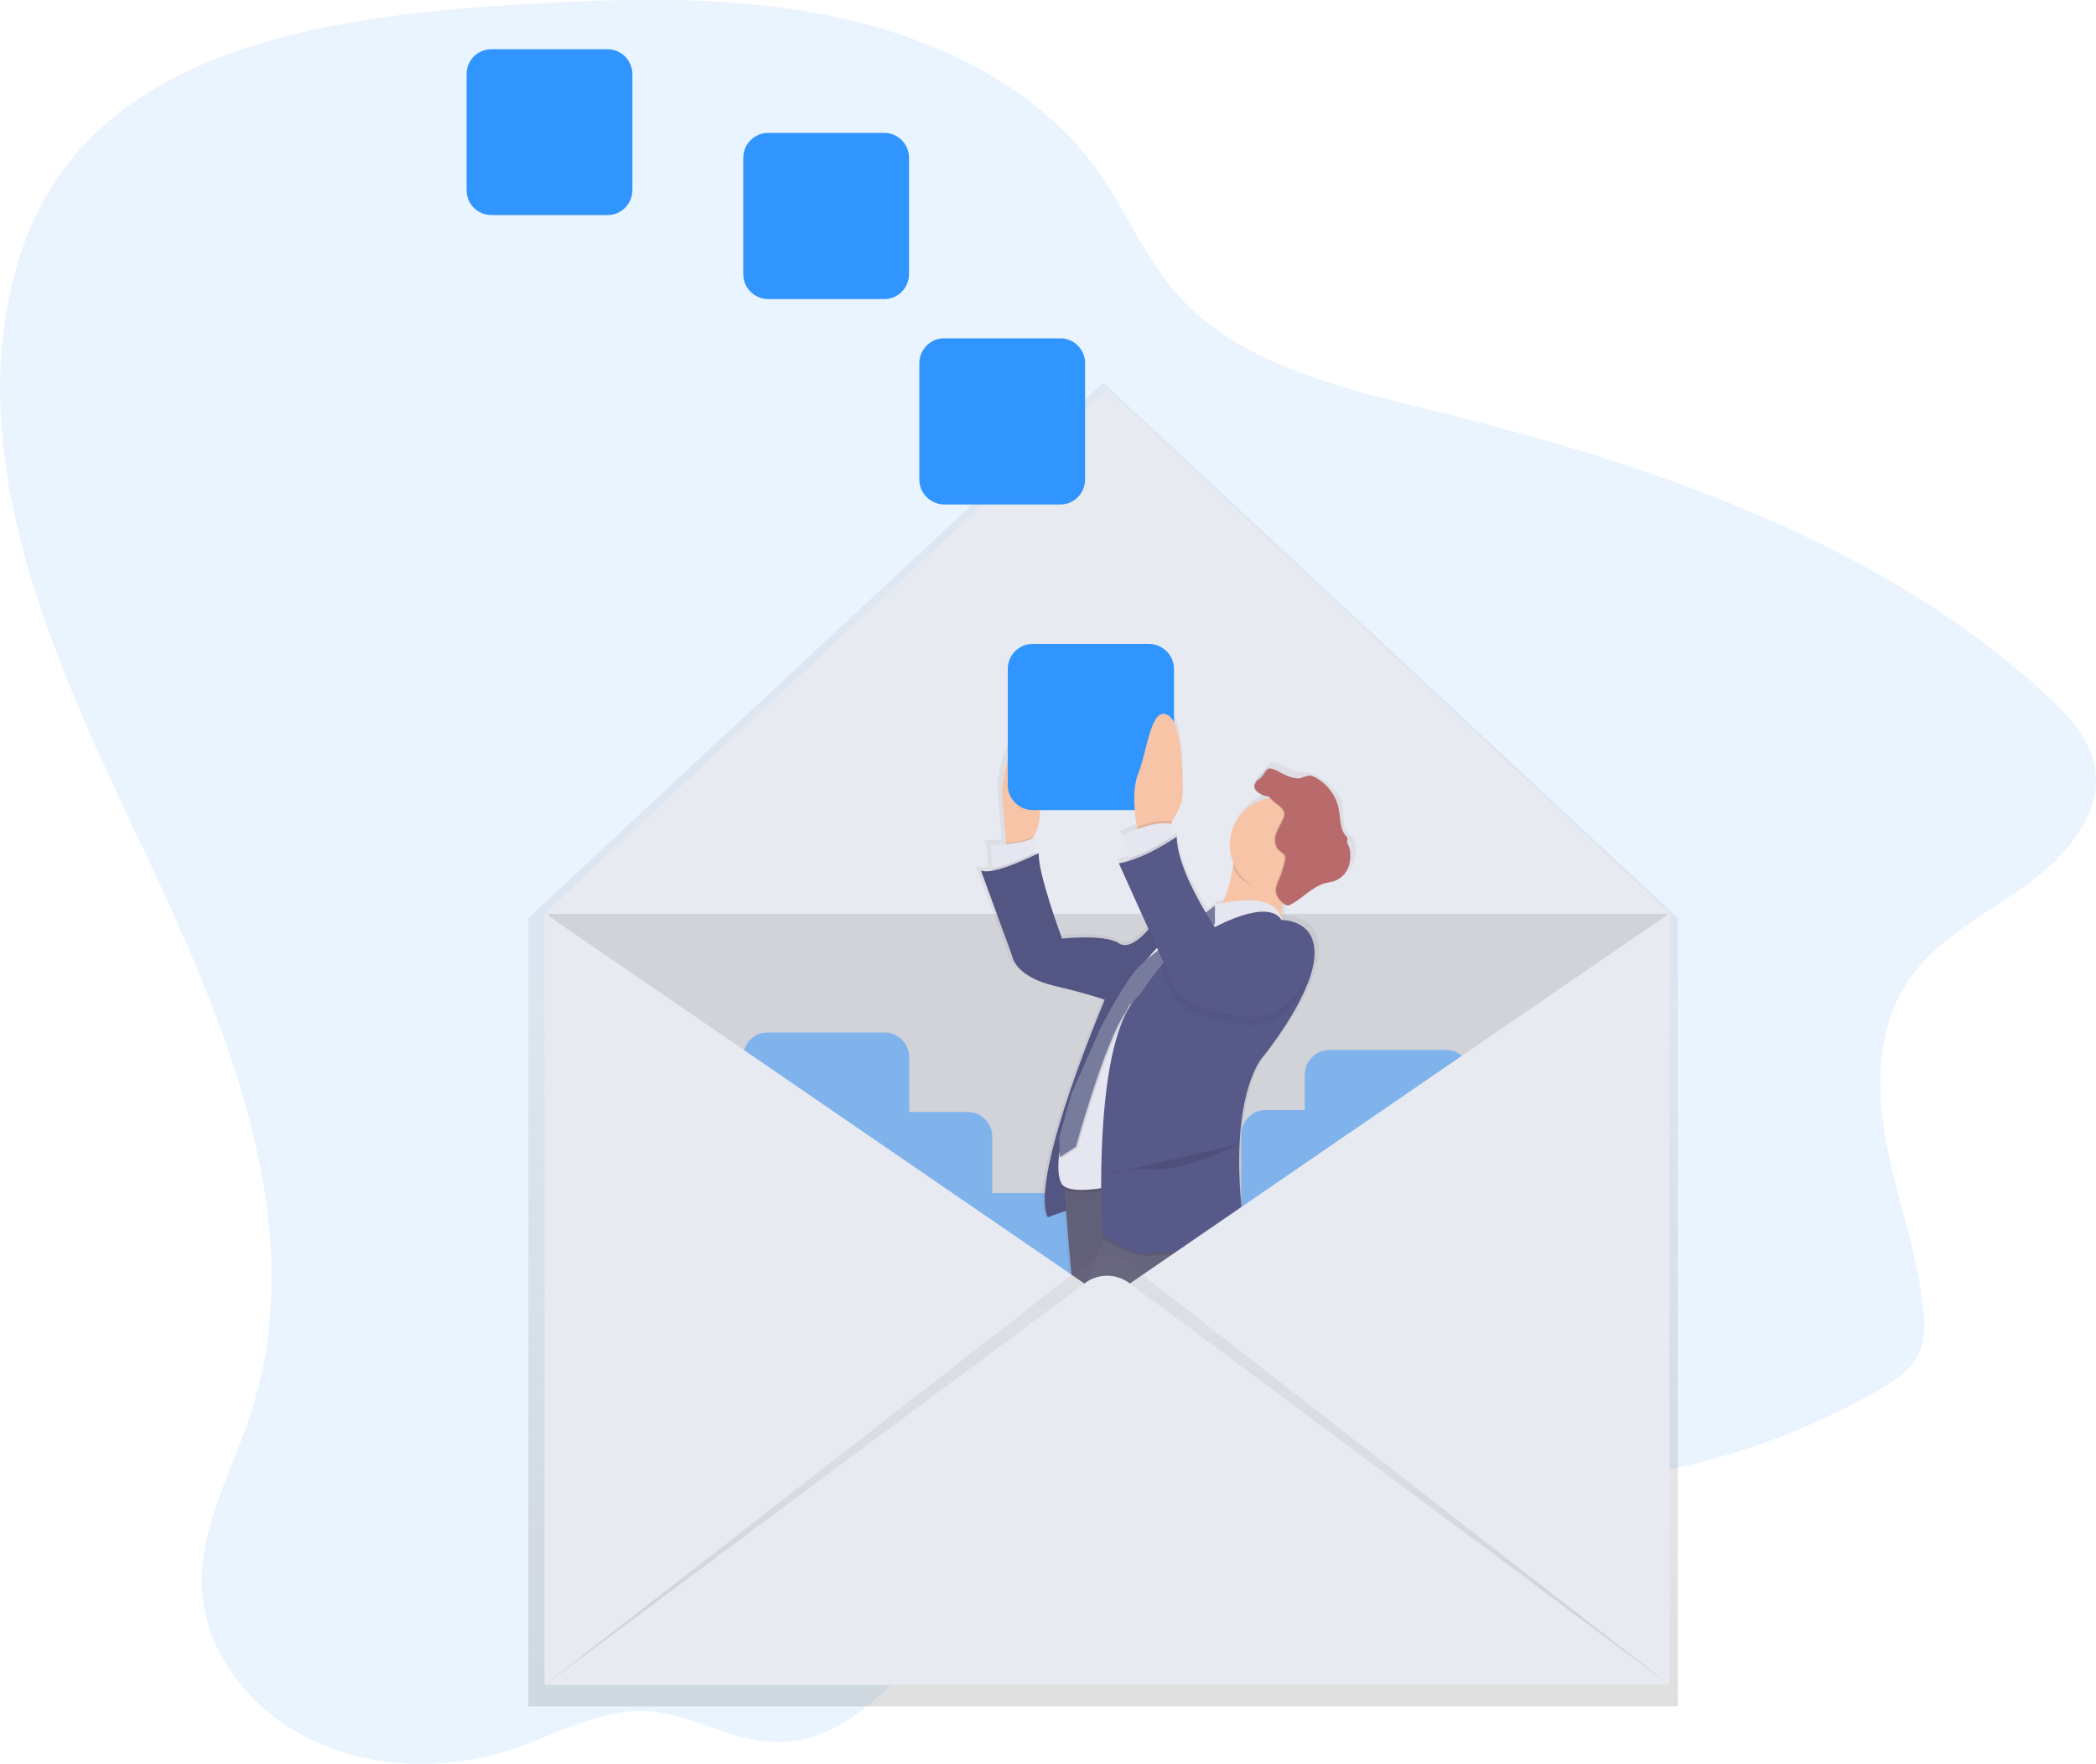 <?xml version="1.0" encoding="utf-8"?>
<!-- Generator: Adobe Illustrator 24.0.1, SVG Export Plug-In . SVG Version: 6.00 Build 0)  -->
<svg version="1.1" id="_x36_819ac6b-d1bd-48ef-89b5-99e9c674cbcb"
	 xmlns="http://www.w3.org/2000/svg" xmlns:xlink="http://www.w3.org/1999/xlink" x="0px" y="0px" viewBox="0 0 1000 841.6"
	 style="enable-background:new 0 0 1000 841.6;" xml:space="preserve">
<style type="text/css">
	.st0{opacity:0.1;fill:#3195FF;enable-background:new    ;}
	.st1{fill:#3195FF;}
	.st2{fill:url(#SVGID_1_);}
	.st3{fill:#E8EAF1;}
	.st4{opacity:0.1;enable-background:new    ;}
	.st5{opacity:0.5;fill:#3195FF;enable-background:new    ;}
	.st6{fill:url(#SVGID_2_);}
	.st7{fill:#575988;}
	.st8{opacity:5.000000e-02;enable-background:new    ;}
	.st9{fill:#67647E;}
	.st10{fill:#F7C4A7;}
	.st11{fill:#E6E6F0;}
	.st12{fill:#787C9C;}
	.st13{fill:#B96B6B;}
	.st14{fill:url(#SVGID_3_);}
</style>
<title>inbox cleanup</title>
<path class="st0" d="M8.8,124.3c-27.7,91.8,15.3,187.6,56.9,275.1s83.5,184,53.8,275.3c-9.1,27.9-24.8,55-23.1,84
	c1.7,29.6,22.8,57.1,51.8,71.2s64.9,15,95.8,4.8c21.8-7.2,42.7-19.8,65.8-18.2c20.5,1.4,38.7,14,59.3,14.6
	c36.7,1.2,60-33.3,85.7-56.9c42-38.5,104.2-52.9,164-58.1s120.6-2.8,179-15.3c33.9-7.2,66.5-19.5,96.7-36.5
	c8.5-4.8,17.2-10.4,21.1-18.8c3-6.3,2.8-13.4,2.1-20.2c-2.7-27.6-13-54.1-18-81.4s-4-57.3,13.6-80c13.8-17.8,35.9-28.7,54.5-42.4
	s35.5-33.8,31.7-55.3c-2.5-13.9-13.2-25.5-24.2-35.5c-76.6-70.4-182.8-108-288.5-134c-45-11.1-93.7-22.2-123.5-54.4
	c-17.2-18.6-26-42.3-40.8-62.5c-25.8-35.3-68.9-58.3-114.2-69.5s-93-11.6-139.9-9.3C165.6,6.1,41,17.8,8.8,124.3z"/>
<path class="st1" d="M784.4,493.5c4.6-0.8,9,2.2,9.8,6.8c0.7,4.6-5.6,19.2-5.6,19.2s-10.4-12.1-11.1-16.7
	C777.1,498.4,780.1,494.3,784.4,493.5z"/>
<path class="st1" d="M734.5,418.3c-2.2-3.8-1.1-8.7,2.5-11.2c3.8-2.7,9.1-1.7,11.7,2.1c2.5,3.9,2.7,19.8,2.7,19.8
	S737,422.2,734.5,418.3L734.5,418.3z"/>
<path class="st1" d="M765.8,443.4c0.1,0,0.3-0.1,0.4-0.1c4.4-1.4,7-6.1,5.6-10.5c-1.4-4.4-6.1-7-10.5-5.6c-4.5,1.3-15.2,13-15.2,13
	S761.3,444.7,765.8,443.4L765.8,443.4z"/>
<path class="st1" d="M272.4,465.5L272.4,465.5c-4.1-2.1-5.8-7.2-3.7-11.3c2.1-4.1,7.2-5.8,11.3-3.7c4.1,2.1,12.3,15.8,12.3,15.8
	S276.5,467.6,272.4,465.5L272.4,465.5z"/>
<path class="st1" d="M302.4,433.5c3.5-2.7,4.3-7.8,1.8-11.4c-2.6-3.8-7.9-4.8-11.7-2.2c-3.8,2.7-9.7,17.5-9.7,17.5
	S298.7,436.2,302.4,433.5L302.4,433.5z"/>
<path class="st1" d="M312.1,471.4c0.1-0.1,0.3-0.3,0.4-0.4c3.1-3.4,2.9-8.8-0.6-11.9c-3.4-3.1-8.8-2.9-11.9,0.6
	c-3.2,3.3-6.6,18.9-6.6,18.9S308.9,474.7,312.1,471.4L312.1,471.4z"/>
<linearGradient id="SVGID_1_" gradientUnits="userSpaceOnUse" x1="473.71" y1="27.885" x2="473.71" y2="659.535" gradientTransform="matrix(-1 0 0 -1 1000.005 842)">
	<stop  offset="0" style="stop-color:#808080;stop-opacity:0.25"/>
	<stop  offset="0.54" style="stop-color:#808080;stop-opacity:0.12"/>
	<stop  offset="1" style="stop-color:#808080;stop-opacity:0.1"/>
</linearGradient>
<polygon class="st2" points="252.1,437.9 252.1,814.1 800.5,814.1 800.5,437.9 526.3,182.5 "/>
<polygon class="st3" points="259.9,435.8 528.2,185.8 796.5,435.8 796.5,803.9 259.9,803.9 "/>
<rect x="261.9" y="436" class="st4" width="534.2" height="367.4"/>
<path class="st1" d="M354.6,130.8V75.3c0-6.5,5.3-11.9,11.8-11.9h55.5c6.5,0,11.8,5.3,11.8,11.9v55.5c0,6.5-5.3,11.9-11.8,11.9
	h-55.5C359.9,142.6,354.6,137.3,354.6,130.8z"/>
<path class="st1" d="M438.6,228.8v-55.5c0-6.5,5.3-11.9,11.8-11.9h55.5c6.5,0,11.8,5.3,11.8,11.9v55.5c0,6.5-5.3,11.9-11.8,11.9
	h-55.5C443.9,240.6,438.6,235.3,438.6,228.8z"/>
<path class="st1" d="M222.6,90.8V35.3c0-6.5,5.3-11.8,11.8-11.8h55.5c6.5,0,11.8,5.3,11.8,11.8v55.5c0,6.5-5.3,11.8-11.8,11.8h-55.5
	C227.9,102.6,222.6,97.3,222.6,90.8z"/>
<path class="st5" d="M592.2,541.4v55.5c0,6.5,5.3,11.8,11.9,11.8h55.5c6.5,0,11.8-5.3,11.8-11.8v-16.8h18.5
	c6.5,0,11.8-5.3,11.8-11.8v-55.5c0-6.5-5.3-11.9-11.8-11.9h-55.5c-6.5,0-11.9,5.3-11.9,11.9v16.8h-18.5
	C597.5,529.5,592.2,534.8,592.2,541.4z"/>
<path class="st5" d="M354.6,504.3v55.5c0,6.5,5.3,11.8,11.8,11.9h27.8v26.1c0,6.5,5.3,11.8,11.8,11.8h26.2v26.9
	c0,6.5,5.3,11.8,11.8,11.8h55.5c6.5,0,11.8-5.3,11.8-11.8V581c0-6.5-5.3-11.8-11.8-11.8h-26.1v-26.9c0-6.5-5.3-11.8-11.8-11.8h-27.8
	v-26.1c0-6.5-5.3-11.8-11.8-11.8h-55.5C359.9,492.4,354.6,497.7,354.6,504.3z"/>
<linearGradient id="SVGID_2_" gradientUnits="userSpaceOnUse" x1="1611.193" y1="10.459" x2="1611.193" y2="475.563" gradientTransform="matrix(1 0 0 -1 -1054.995 812.78)">
	<stop  offset="0" style="stop-color:#808080;stop-opacity:0.25"/>
	<stop  offset="0.54" style="stop-color:#808080;stop-opacity:0.12"/>
	<stop  offset="1" style="stop-color:#808080;stop-opacity:0.1"/>
</linearGradient>
<path class="st6" d="M646.6,402.5c-0.2-0.9-0.5-1.8-1-2.5c-0.6-0.7-1.3-1.3-2-1.9c-4-3.7-1.8-10.5-3.4-15.7
	c-1.7-5.5-7.6-9.8-12.7-12.6c-0.8-0.5-1.7-0.8-2.6-1.1c-1.2-0.2-2.3-0.3-3.5-0.3c-1.8-0.1-3.6-0.5-5.3-1.2c-2.4-1-4.6-2.6-7.1-3.4
	c-0.5-0.2-1-0.3-1.5-0.2c-2.7-0.3-2.8,3.1-5.7,5.1c-1.2,0.8-2.4,2-2.4,3.5c0,2,2.1,3.3,3.8,4.2c1.7,0.9,2.2,0.7,2.6,0.7h0.1
	c0.2,0,0.5,0.2,1.2,1c-11.1,1.8-19.4,11.3-19.4,22.6c0,3.2,0.7,6.4,2,9.3c-0.1,0.5-0.2,1.1-0.3,1.7c-0.9,5.4-2.5,12-5.3,17.4
	c-2.3,0.5-3.8,0.9-3.8,0.9c0,0.1,0,0.2,0,0.3l-0.9,0.6l-3.5,2.6c-7-11.6-14.1-25.9-14.4-36.7c0,0-0.8,0.6-2.3,1.5v-7.6l-0.5-0.1
	l0.5-0.9l3.3-6.2c1.2-2.3,1.9-4.9,1.9-7.6c0.2-9.8-0.2-33.9-6.9-37.9c-8.5-5-10.2,16.8-14.8,28c-3.4,8.3-1.7,20.4-0.7,26
	c0.1,0.3,0.1,0.7,0.2,1c-2.8,1-5.5,2.3-8.1,3.7c1.8,0.7,3.1,6.4,3.9,10.4c0.1,0.4,0.1,0.8,0.2,1.2c-1.7,0.5-3.5,1-5.2,1.3l14.7,32
	c-3.1,3.6-9.7,10-14.7,6.7c-6.8-4.5-27.8-2.2-27.8-2.2s-11.9-31.9-11.4-41.4c0,0-0.6,0.3-1.7,0.8v-8.7c-0.4,0.3-0.8,0.5-1.2,0.7
	l0.5-0.8l0.7-1.1c1.2-2.2,2-4.6,2.2-7.1c0.7-9.8,1.8-35-6-38.1c-9.6-3.9-12.5,24.1-12.5,24.1l2.1,25.4v0.6c-4.6,0.4-8.3,0.4-8.3,0.4
	c1.2,1.1,1.5,7.4,1.7,11.4c0,0.4,0,0.8,0,1.1c-2.3,0.4-4.3,0.4-5.7-0.1l15.3,41.4c0,0,1.1,10.1,21,14.6c11.7,2.6,19.8,5.1,24.6,6.6
	c-8.1,19.2-36.3,88.5-28,105.3c0,0,4.4-1.7,8.9-3.2c1.1,14.5,2.9,36.5,5.1,50.6c-2,5.6-3.6,11.4-4.8,17.2c0,0.3-0.1,0.6-0.1,0.8
	c-1.7,13.4-15.3,39.2,5.1,61c0,0,14.2,8.4,15.3,18.5c1,8.5,16,29.6,20.7,36.1c-3.8,6.5-14.5,23.8-24.1,28.3
	c-11.9,5.6-2.3,13.4,9.1,11.8s48.8-28.6,48.8-28.6s-0.3-17.6-3.8-18.9l0,0l-3.4-7c1.9-0.3,3.8-0.8,5.5-1.5
	c15.3-6.2,36.3-17.4,36.3-17.4s0.5-13.2-5.5-18c-3-9.4-17.2-17.9-17.2-17.9s-10.2-26.3-35.2-33.6c0,0-4-5.7-3.9-12.2
	c1.6-3.2,2.8-5.2,2.8-5.2l12.9-30.8c3.3-3,6.2-6.5,8.4-10.4c0.2-0.3,0.4-0.7,0.5-1.1c7.8,0.9,13.9,1.8,13.9,1.8l-0.6-26.9
	C588.1,519.3,604,503,604,503s22.7-27.4,25-47c2.1-18.1-13.2-19-15.6-19c-0.5-2.7-0.4-5.4,0.3-8.1l0.3,0.2c0.5,0.4,1.1,0.6,1.7,0.7
	c0.1,0,0.2,0,0.4,0h0.2c0.6,0,1.1-0.2,1.6-0.5c5.9-3.1,10.6-8.8,17.1-10.4c1.4-0.4,2.8-0.5,4.1-0.9c3-1.1,5.5-3.4,6.8-6.3
	C647,408.8,647.3,405.6,646.6,402.5z M563.1,699c1.1,3.9,19.3,17.4,19.3,17.4l0.7,4.8c-4.7,4.4-9.6,8.6-14.7,12.4l-6.5-13.3
	c0,0-9.6-30.8-18.2-34.2c-1.6-0.6-2.1-2.5-1.9-5.2C547.5,685,562.2,695.9,563.1,699z"/>
<path class="st7" d="M541.9,460.5c0,0-22.1,116.4-24.3,115.3s-17.7,5-17.7,5c-9.4-19.3,29.2-108.7,29.2-108.7L541.9,460.5z"/>
<path class="st8" d="M541.9,460.5c0,0-22.1,116.4-24.3,115.3s-17.7,5-17.7,5c-9.4-19.3,29.2-108.7,29.2-108.7L541.9,460.5z"/>
<path class="st7" d="M449.8,756.8c0,0,13.2,24.8,24.8,30.3s2.2,13.2-8.8,11.6s-47.5-28.1-47.5-28.1s0.3-17.3,3.7-18.6
	S449.8,756.8,449.8,756.8z"/>
<path class="st7" d="M415,716.5c0,0,18.8,18.8,27,20.4s-7.2,12.7-22.1,6.6s-35.3-17.1-35.3-17.1s-0.5-17.7,8.8-19.3
	S415,716.5,415,716.5z"/>
<path class="st9" d="M580,558.2c0,0,13.2,28.7,3.9,33.6s-25.9,46.3-25.9,46.3C551.3,647,559,658,559,658
	c24.3,7.2,34.2,33.1,34.2,33.1s15.5,9.4,17.1,19.3c1.7,9.9-27.6,11.6-27.6,11.6l-1.1-7.7c0,0-17.7-13.2-18.8-17.1
	s-22.6-19.3-22.6-19.3s-18.8-28.7-23.7-38.1s-8.8-76.7-8.8-76.7L580,558.2z"/>
<path class="st8" d="M580,558.2c0,0,13.2,28.7,3.9,33.6s-25.9,46.3-25.9,46.3C551.3,647,559,658,559,658
	c24.3,7.2,34.2,33.1,34.2,33.1s15.5,9.4,17.1,19.3c1.7,9.9-27.6,11.6-27.6,11.6l-1.1-7.7c0,0-17.7-13.2-18.8-17.1
	s-22.6-19.3-22.6-19.3s-18.8-28.7-23.7-38.1s-8.8-76.7-8.8-76.7L580,558.2z"/>
<path class="st9" d="M544.1,684.5c-8.3-3.3,13.8-43.6,13.8-43.6l12.6-30.3c3.2-2.9,6-6.4,8.2-10.2c2.8-5.1,4.3-11.4,0.8-17.4
	c-7.7-13.2-44.7-14.9-44.7-14.9s-3.8,10-8.5,22.9c-6.9,19.1-15.9,44.7-17.3,53.6c0,0.3-0.1,0.6-0.1,0.8c-1.6,13.2-14.9,38.6,5,60.1
	c0,0,13.8,8.3,14.9,18.2s21.5,37.5,21.5,37.5s26.5,3.3,29.2-6.1l-17.7-37C561.8,718.2,552.4,687.9,544.1,684.5z"/>
<path class="st10" d="M490.1,353.4c-9.4-3.9-12.1,23.7-12.1,23.7l2,25l0.2,2.6h9.9l3.1-5.6l0.6-1.1c1.2-2.2,1.9-4.5,2.1-7
	C496.6,381.3,497.6,356.5,490.1,353.4z"/>
<path class="st4" d="M479.9,402.1l0.2,2.6h9.9l3.1-5.6C490.1,400.9,484.6,401.8,479.9,402.1z"/>
<path class="st11" d="M471.9,403.1c1.1,1.1,1.5,7.3,1.6,11.2c0.1,1.8,0.1,3.2,0.1,3.2l20.4-5.5v-12.7
	C488.4,403.1,471.9,403.1,471.9,403.1z"/>
<path class="st4" d="M473.5,414.3c0.1,1.8,0.1,3.2,0.1,3.2l20.4-5.5v-5.3C490.1,408.6,480.3,413.1,473.5,414.3z"/>
<path class="st10" d="M620.8,413.6c8.2-11.1-31.5-10.5-31.5-10.5c-0.1,3.6-0.5,7.2-1.1,10.8c-1.4,8.6-4.5,19.9-11.6,25.1
	c-12.1,8.8,37.5,5.5,37.5,5.5s-5.2-5.2-1.2-16.9C614.9,422.6,617.5,417.8,620.8,413.6z"/>
<path class="st4" d="M589.4,403.1c-0.1,3.6-0.5,7.2-1.1,10.8c3.3,8.3,12.5,10.2,22,10.2c1.3,0,2.5-0.1,3.8-0.3
	c1.4-3.9,2.7-4.7,6.7-10.2C629.1,402.5,589.4,403.1,589.4,403.1z"/>
<circle class="st10" cx="609.3" cy="403.1" r="22.6"/>
<path class="st7" d="M506.7,447.8c0,0,20.4-2.2,27,2.2s16-8.8,16-8.8l18.2-5L532,478.7c0,0-9.4-3.8-28.7-8.3s-20.4-14.4-20.4-14.4
	L468,415.3c6.1,2.7,27.6-8.3,27.6-8.3C495,416.4,506.7,447.8,506.7,447.8z"/>
<path class="st8" d="M506.7,447.8c0,0,20.4-2.2,27,2.2s16-8.8,16-8.8l18.2-5L532,478.7c0,0-9.4-3.8-28.7-8.3s-20.4-14.4-20.4-14.4
	L468,415.3c6.1,2.7,27.6-8.3,27.6-8.3C495,416.4,506.7,447.8,506.7,447.8z"/>
<path class="st4" d="M575,437.6c-10.4,4.5-19.7,11.4-26.9,20.2l-1.2,1.4l0,0c-8.4,9.7-14.9,21-18.9,33.1l-4.8,14.5
	c0,0-7.8,24.9-12.7,30.7s-7.2,23.2-3.9,28.5s21,1.7,21,1.7l1.1-14.5l12.3-54c4.8-20.9,16.6-39.3,33.6-51.3c1.4-1,2.8-1.9,4.3-2.8
	c19.3-11.6,32.8-5,32.8-5c-3.1-15.5-32.2-7.1-32.2-7.1C579.8,434.8,577.8,436.4,575,437.6z"/>
<path class="st11" d="M575,436.5c-10.4,4.5-19.7,11.4-26.9,20.1l-1.2,1.4l0,0c-8.4,9.7-14.9,21-18.9,33.1l-4.9,14.4
	c0,0-7.7,25-12.7,30.8s-7.2,23.2-3.9,28.5s21,1.7,21,1.7l1.1-14.5l12.3-54c4.8-20.9,16.6-39.4,33.6-51.3c1.4-1,2.8-1.9,4.3-2.8
	c19.3-11.6,32.8-5,32.8-5c-3.1-15.5-32.2-7.1-32.2-7.1C579.8,433.8,577.8,435.3,575,436.5z"/>
<path class="st4" d="M511.9,522.3l13.2-29.8c4.4-9.1,9.5-17.9,15.2-26.2c6.4-9,17-14.8,17.7-16c1.6-2.8,21.8-17.7,21.8-17.7v8.8
	l-39.5,38.1c-1.1,0.4-1.6,2.8-2.8,4.4c-9.7,13.6-23.5,63.7-23.5,63.7l-7.7,5l-0.3-9.5L511.9,522.3z"/>
<path class="st12" d="M578.6,432.9c-4.3,3.1-19.8,14.5-21.3,16.9c-0.7,1.2-11.3,7-17.7,16c-5.7,8.3-10.8,17.1-15.2,26.2l-13.2,29.8
	l-5.8,20.8l0.2,9.5l7.7-5c0,0,13.8-50.1,23.5-63.7c1.1-1.6,1.7-4,2.8-4.4l40-38.4v-8.5L578.6,432.9z"/>
<path class="st4" d="M606.1,381.3c1.8,2.1,6.2,3.9,6.2,7.1c-0.1,0.8-0.3,1.6-0.7,2.4c-1.1,2.4-2.6,4.7-3.4,7.3
	c-0.7,2.6-0.5,5.7,1.5,7.5c1,0.9,2.5,1.6,2.9,2.9c0.2,0.7,0.1,1.4-0.1,2.1c-0.6,3-1.6,6-2.8,8.9c-0.8,1.5-1.3,3.2-1.5,4.9
	c-0.1,2.8,1.8,5.2,4,6.8c0.5,0.4,1,0.6,1.6,0.7c0.5,0,1.1-0.2,1.5-0.5c5.8-3.1,10.3-8.6,16.6-10.2c1.3-0.3,2.7-0.5,4-0.9
	c3-1.1,5.4-3.3,6.6-6.2c1.2-2.9,1.5-6.1,0.8-9.2c-0.2-0.9-0.5-1.8-1-2.5c-0.6-0.7-1.2-1.3-1.9-1.9c-3.9-3.7-3.7-9.8-5.2-14.9
	c-1.7-5.5-5.4-10.2-10.4-13c-0.8-0.5-1.7-0.8-2.6-1.1c-1.1-0.2-2.3-0.3-3.4-0.3c-1.8-0.1-3.5-0.5-5.2-1.2c-2.4-1-4.5-2.5-6.9-3.3
	c-3.6-1.2-3.4,2.7-6.5,4.8c-1.3,0.7-2.1,2-2.3,3.4c0,2,2,3.2,3.7,4.1C605.1,380.8,603.6,378.5,606.1,381.3z"/>
<path class="st13" d="M606.7,381.4c1.8,2.1,6.2,3.9,6.2,7.1c-0.1,0.8-0.3,1.6-0.7,2.4c-1.1,2.4-2.6,4.7-3.4,7.3
	c-0.7,2.6-0.5,5.7,1.5,7.5c1,0.9,2.5,1.6,2.9,2.9c0.2,0.7,0.1,1.4-0.1,2.1c-0.6,3-1.6,6-2.8,8.9c-0.8,1.5-1.3,3.2-1.5,4.9
	c-0.1,2.8,1.8,5.2,4,6.8c0.5,0.4,1,0.6,1.6,0.7c0.5,0,1.1-0.2,1.5-0.5c5.8-3.1,10.3-8.6,16.6-10.2c1.3-0.3,2.7-0.5,4-0.9
	c3-1.1,5.4-3.3,6.6-6.2c1.2-2.9,1.5-6.1,0.8-9.2c-0.2-0.9-0.5-1.8-1-2.5c-0.5-0.7,0.4-2.6-0.3-3.2c-3.9-3.7-2.8-10.1-4.3-15.2
	c-1.7-5.5-5.4-10.2-10.4-13c-0.8-0.5-1.7-0.8-2.6-1.1c-1.1-0.3-4.8,1.5-5.9,1.4c-1.8-0.1-3.5-0.5-5.2-1.2c-2.4-1-4.5-2.5-6.9-3.3
	c-3.6-1.2-3.4,2.7-6.5,4.8c-1.3,0.7-2.1,2-2.3,3.4c0,2,2,3.2,3.7,4.1C605.7,380.8,604.1,378.5,606.7,381.4z"/>
<path class="st4" d="M579.5,583c-7.7-13.2-44.7-14.9-44.7-14.9s-3.8,10-8.5,22.9c2.3,1.5,14.9,9.5,23.9,8c5.6-0.9,18.3,0.2,28.4,1.4
	C581.4,595.4,583,589,579.5,583z"/>
<path class="st7" d="M611.4,438.9c-6.6-10.5-31.5,3.3-31.5,3.3c-1.1,0-2.1,0.2-3.2,0.5c-8.1,2.1-16.8,10.8-23.1,18.5
	c-3.4,4.1-6.6,8.5-9.5,13c-23.7,19.9-18.2,115.3-18.2,115.3s14.3,10,24.3,8.3s42.5,3.3,42.5,3.3l-0.5-26.5
	c-5-54.6,10.5-70.6,10.5-70.6s22.1-27,24.3-46.3C629.1,438.4,611.5,439,611.4,438.9z"/>
<path class="st4" d="M591.4,545.8c0,0-26.5,13.2-41.4,12.1s-23.7,2.8-23.7,2.8"/>
<path class="st8" d="M457.8,683.7c0,0-0.5,1.7,6.6,3.9s9.4,4.4,9.4,4.4"/>
<path class="st1" d="M560.1,319.1v55.5c0,6.5-5.3,11.9-11.9,11.9h-55.5c-6.5,0-11.9-5.3-11.9-11.9v-55.5c0-6.5,5.3-11.9,11.9-11.9
	h55.5C554.8,307.3,560.1,312.6,560.1,319.1z"/>
<path class="st10" d="M557.4,341.3c-8.3-5-9.9,16.6-14.3,27.6c-3.3,8.2-1.6,20.2-0.6,25.7c0.4,1.9,0.6,3,0.6,3l13.8-1.1l2.2-4.2
	l3.2-6.1c1.2-2.3,1.9-4.9,1.9-7.5C564.3,369,564,345.3,557.4,341.3z"/>
<path class="st4" d="M542.4,394.6c0.4,1.9,0.6,3,0.6,3l13.8-1.1l2.2-4.2v-0.2C553.8,390.9,547.3,392.6,542.4,394.6z"/>
<path class="st11" d="M534.7,399.2c1.8,0.7,3.1,6.2,3.8,10.2c0.4,2.3,0.7,4.1,0.7,4.1l19.9-10.5v-9.9
	C549.1,391,534.8,399.2,534.7,399.2z"/>
<path class="st8" d="M621.4,457.7c-7.7-18.8-33.7,1.1-33.7,1.1s-5.1-6.7-10.9-16.1c-8.1,2.1-16.8,10.8-23.1,18.5l5.4,11.9
	c0,0,1,12.3,35.9,15.9c6.5,0.7,12.9-1.4,17.8-5.7C619.2,477.7,625.9,468.6,621.4,457.7z"/>
<path class="st4" d="M538.5,409.5c0.4,2.3,0.7,4.1,0.7,4.1l19.9-10.5v-3.9C555.6,401.5,547.1,406.7,538.5,409.5z"/>
<path class="st7" d="M588.3,455c0,0,25.9-19.9,33.7-1.1c4.5,10.9-2.2,20-8.6,25.6c-4.9,4.3-11.4,6.4-17.8,5.7
	c-34.9-3.5-35.9-15.9-35.9-15.9l-25.9-57.4c12.7-2.2,27.6-12.7,27.6-12.7C561.8,420.2,588.3,455,588.3,455z"/>
<polygon class="st3" points="796.5,803.9 528.2,619.8 796.5,435.8 "/>
<polygon class="st3" points="259.9,803.9 528.2,619.8 259.9,435.8 "/>
<linearGradient id="SVGID_3_" gradientUnits="userSpaceOnUse" x1="571.835" y1="8.89" x2="571.835" y2="213.11" gradientTransform="matrix(-1 0 0 -1 1100.005 812.78)">
	<stop  offset="0" style="stop-color:#808080;stop-opacity:0.25"/>
	<stop  offset="0.54" style="stop-color:#808080;stop-opacity:0.12"/>
	<stop  offset="1" style="stop-color:#808080;stop-opacity:0.1"/>
</linearGradient>
<path class="st14" d="M259.9,803.9l257.8-200.6c6.2-4.9,14.9-4.9,21,0l257.8,200.6H259.9z"/>
<path class="st3" d="M259.9,803.9l257.8-191.8c6.2-4.6,14.8-4.6,21,0l257.8,191.8H259.9z"/>
</svg>
